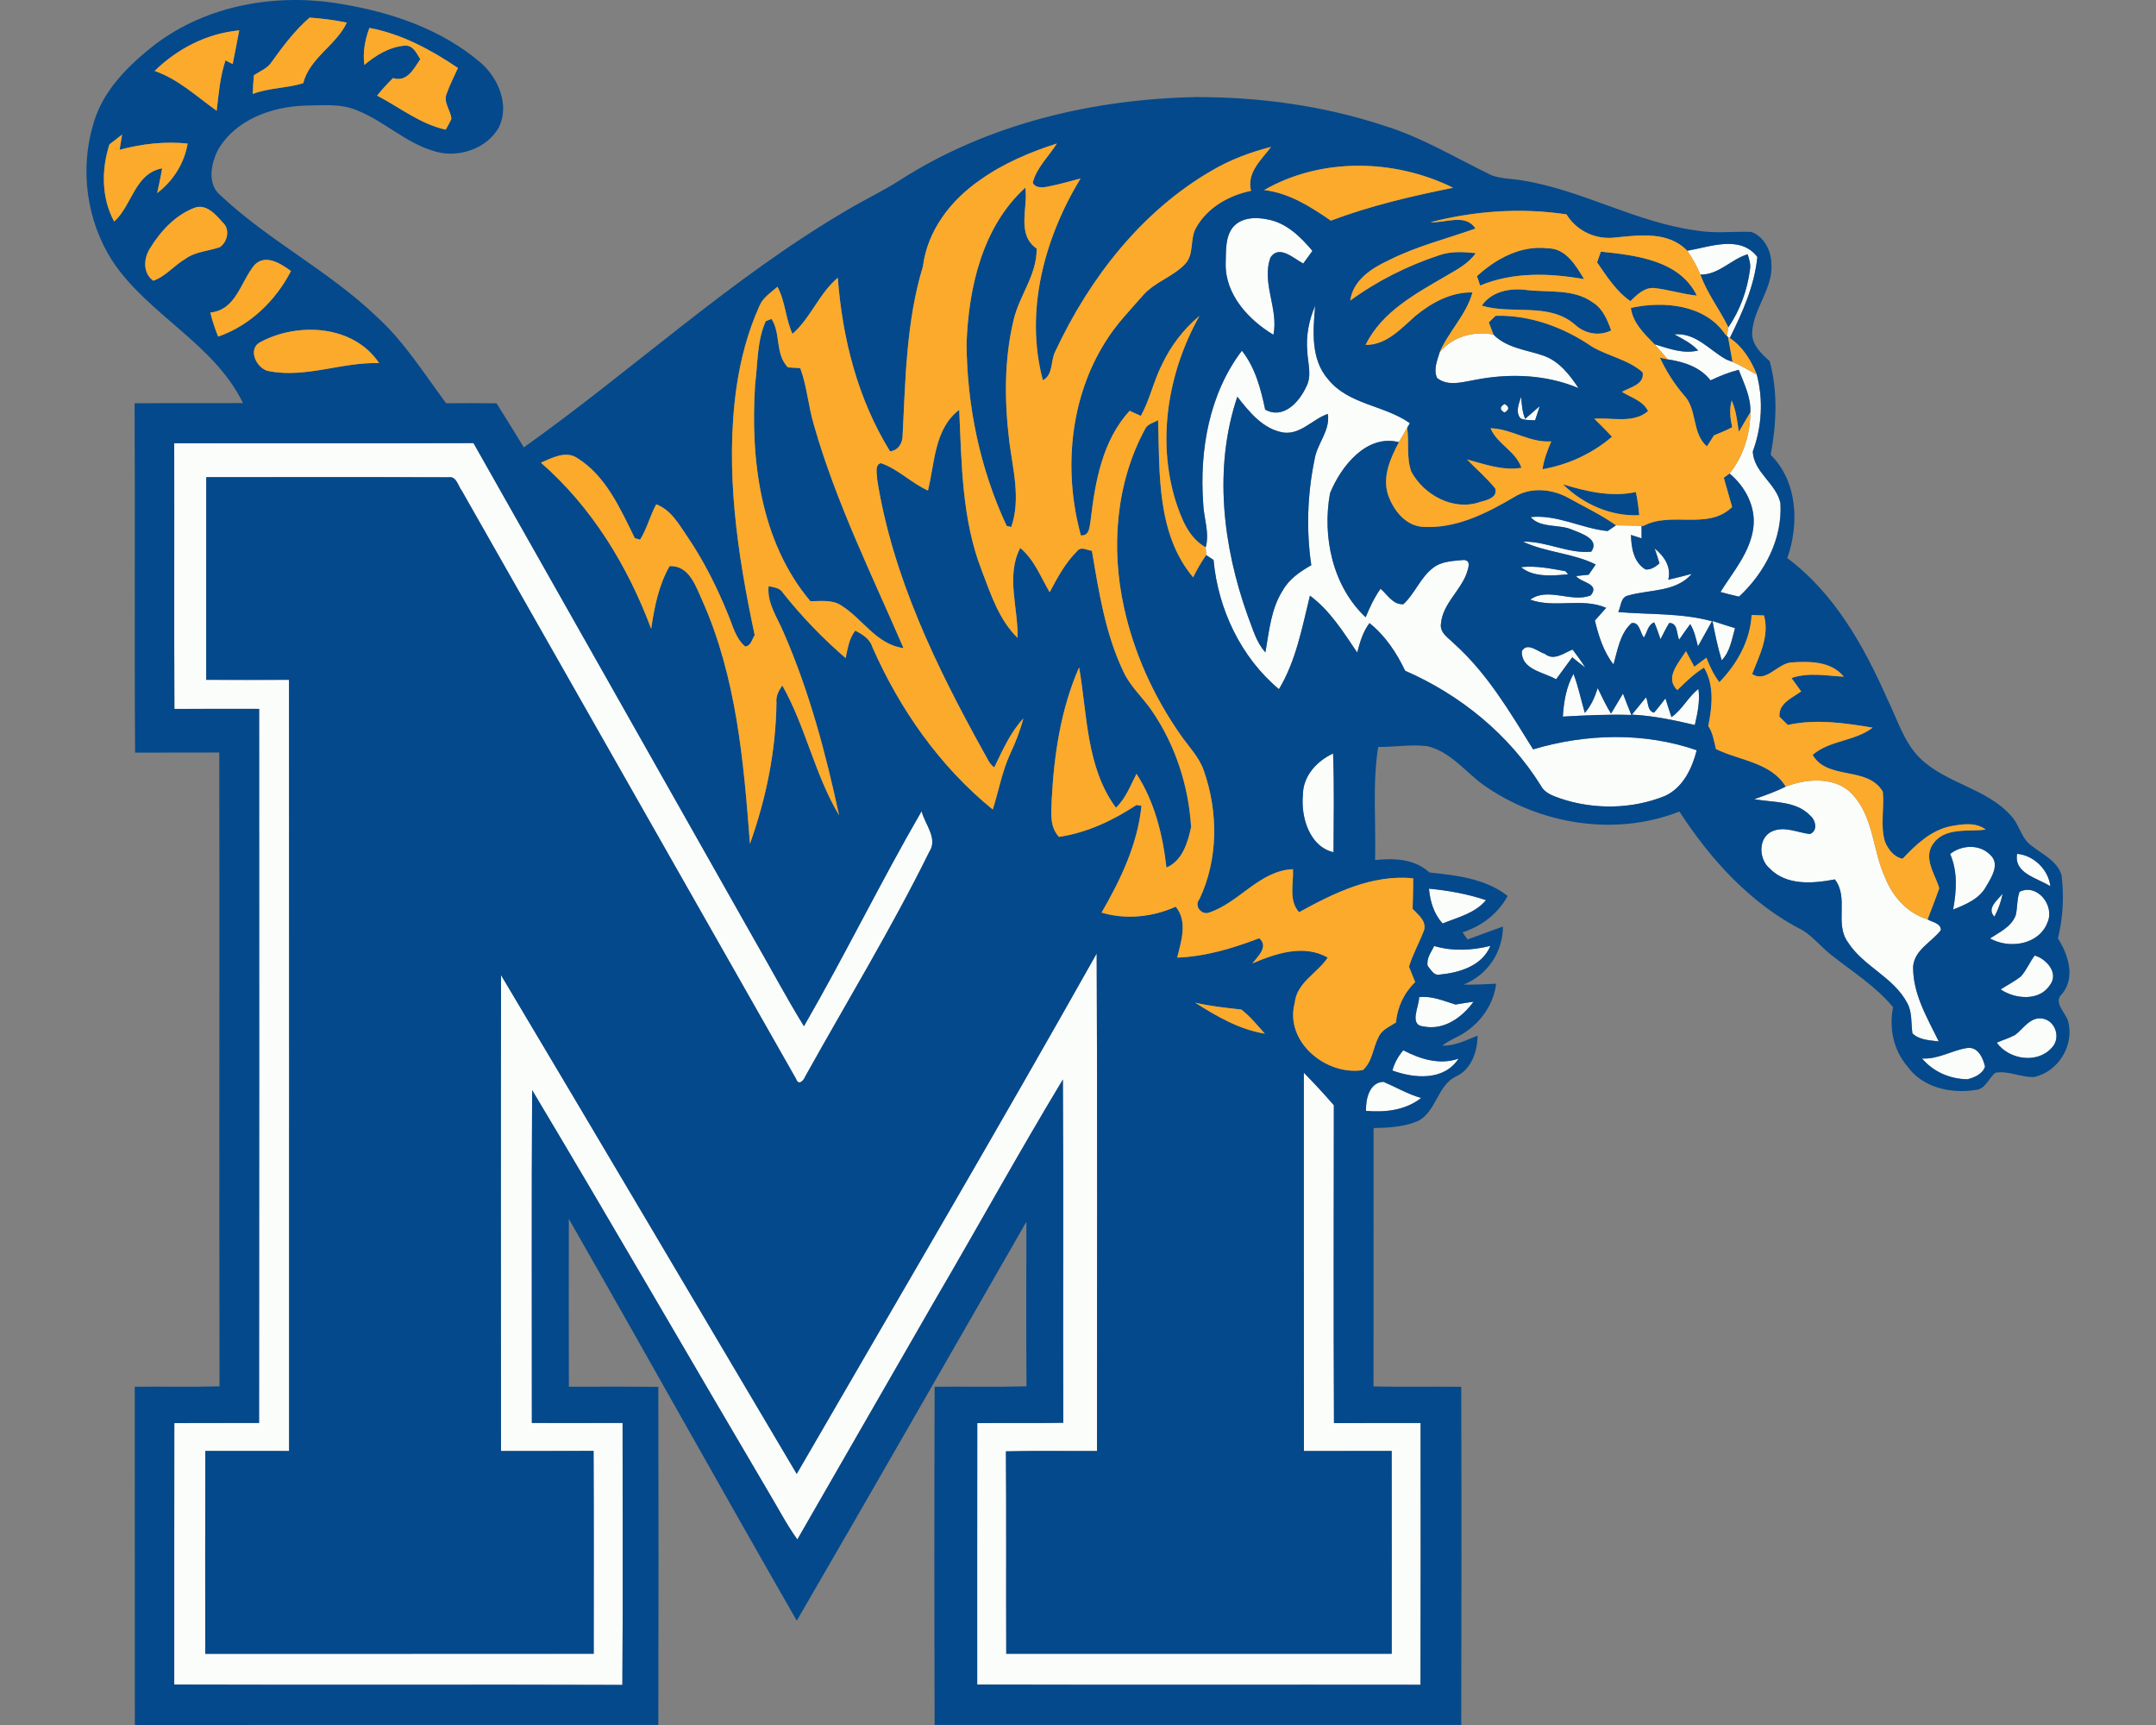 <?xml version="1.0" encoding="UTF-8"?>
<!DOCTYPE svg PUBLIC "-//W3C//DTD SVG 1.1//EN" "http://www.w3.org/Graphics/SVG/1.1/DTD/svg11.dtd">
<!-- Creator: CorelDRAW -->
<svg xmlns="http://www.w3.org/2000/svg" xml:space="preserve" width="2000px" height="1600px" version="1.1" style="shape-rendering:geometricPrecision; text-rendering:geometricPrecision; image-rendering:optimizeQuality; fill-rule:evenodd; clip-rule:evenodd"
viewBox="0 0 2000 1600"
 xmlns:xlink="http://www.w3.org/1999/xlink">
 <rect x="0" y="0" width="2000" height="1600" fill="#808080" stroke="none"/>
 <defs>
  <style type="text/css">
   <![CDATA[
    .fil1 {fill:#04498B;fill-rule:nonzero}
    .fil2 {fill:#FBAA2C;fill-rule:nonzero}
    .fil0 {fill:#FBFDFB;fill-rule:nonzero}
   ]]>
  </style>
 </defs>
 <g id="Capa_x0020_1">
  <g id="Mercer_x0020_Bears.cdr">
   <path class="fil0" d="M1142.99 211.69c7.63,-10.16 21.93,-10.64 33.31,-8.08 17.23,3.26 30.31,16.15 41.17,29.09 -2.85,3.89 -5.67,7.82 -8.52,11.71 -8.82,-4.56 -22.16,-17.68 -30.35,-5.71 -8.67,23.57 7.63,47.62 2.7,71.82 -23.19,-13.9 -44.84,-37.36 -44.32,-66 0.45,-11.01 -0.66,-23.35 6.01,-32.83zm124.18 818.7c-0.34,-10.7 2.96,-26.46 16.23,-26.97 11.63,5 22.64,11.48 34.94,15 -14.6,11.42 -33.31,13.53 -51.17,11.97zm34.57 -56.21c15.75,8.19 33.8,13.89 51.32,7.71 -13.48,20.79 -41.02,18.56 -61.44,11.04 1.93,-6.97 5.41,-13.27 10.12,-18.75zm481.23 7.56c14.78,1.07 27.49,-7.49 41.61,-9.64 10.19,-1.63 14.94,9.08 16.82,17.2 -2.14,6.85 -9.85,10.19 -16.26,11.75 -16.01,-0.12 -31.87,-6.9 -42.17,-19.31zm86.41 -21.83c7.79,-5.96 14.12,-17.12 25.5,-15.15 12.08,2.18 17.01,18.19 8.52,26.97 -13.41,15.31 -39.8,11.19 -51.14,-4.63 5.64,-2.45 11.64,-4.26 17.12,-7.19zm-552.93 -35.02c11.79,-1.41 22.75,3.52 33.76,6.86 5.56,-0.97 11.12,-1.86 16.71,-2.63 -10.52,14.56 -27.38,26.75 -46.28,22.97 -14.05,-1.18 -4.08,-18.6 -4.19,-27.2zm558.08 -19.08c5.3,-5.78 8.19,-13.27 12.94,-19.53 10.71,3 22.6,16.19 14.27,27.23 -9.71,15.35 -32.47,13.35 -45.85,4.19 6.19,-3.96 12.79,-7.37 18.64,-11.89zm-550.15 -9.9c-1.41,-6.89 3.19,-12.63 6.04,-18.45 17.05,5.04 35.02,4.11 52.14,-0.11 -7.85,18.78 -28.83,24.86 -47.36,26.68 -5.26,1 -7.96,-4.89 -10.82,-8.12zm525.7 -45.61c-7.56,-8.05 3.04,-15.31 7.67,-21.5 -1.45,7.53 -4.08,14.75 -7.67,21.5zm23.31 -23.13c16.49,-8.11 32.83,12.82 26.01,28.28 -7.82,20.93 -35.43,25.08 -53.4,14.97 8.9,-5.82 19.79,-10.75 23.83,-21.39 1.78,-7.18 1.04,-14.85 3.56,-21.86zm-547.82 -2.89c17.93,1.67 35.79,4.89 52.91,10.64 -10.18,12.23 -26.16,15.93 -40.28,21.64 -8.07,-8.9 -11.59,-20.53 -12.63,-32.28zm545.59 -32.31c15.49,1.33 29.06,14.67 30.87,30.12 -11.56,-7.63 -34.2,-11.82 -30.87,-30.12zm-62.14 0.11c10.89,-8.6 27.75,-9.3 37.61,1.22 8.6,8.34 0.82,20.38 -4,28.57 -6.26,11.82 -19.05,17.12 -30.83,21.76 3.15,-17.24 4.41,-35.06 -2.78,-51.55zm-152.53 -62.48c20.34,-7.82 47.99,-9.63 63.29,8.75 18.31,21.08 17.57,50.84 28.8,75.33 7.04,17.9 20.75,33.32 39.54,39.1 4.26,2.59 12.26,3.41 12.34,9.89 -8.53,11.23 -24.35,18.12 -25.76,33.72 -0.37,25.43 13.01,47.55 23.79,69.56 -8.48,-1.04 -17.9,-1.22 -24.46,-7.45 -1.37,-9.48 0,-19.75 -4.92,-28.35 -12.64,-23.94 -40.66,-33.79 -55,-56.32 -12.45,-17.35 1.23,-41.06 -12.04,-58.15 -20.27,3.86 -44.69,6.01 -60.44,-10.15 -10.23,-8.56 -11.01,-28.39 2.22,-34.43 11.64,-5.15 23.46,1.23 35.17,2.49 7.49,-3.08 5.34,-12.71 0.26,-17.05 -13.3,-14.01 -34.5,-12.04 -52.03,-15.27 9.89,-3.48 19.86,-6.89 29.24,-11.67zm-447.88 7.86c0,-17.61 12.86,-31.5 28.02,-38.58 1.15,30.5 0.52,61.07 0.41,91.6 -22.39,-5.18 -30.39,-32.72 -28.43,-53.02zm341.93 -72.3c10.08,-7.01 15.34,-18.68 25.02,-26.13 1.52,11.3 -0.82,22.5 -3.38,33.43 -19.19,-4.49 -38.57,-8.64 -58.36,-9.6 4.41,-5.34 8.78,-10.67 13.08,-16.05 2.3,4.67 1.07,12.6 7.45,14.2 3.74,-4.23 7.11,-8.79 10.6,-13.23 1.78,5.81 3.59,11.63 5.59,17.38zm-90.9 -40.14c4.49,11.75 6.97,24.13 10.49,36.21 5.85,-6.56 9.3,-14.68 11.97,-22.98 3.93,7.97 7.59,16.09 12.37,23.65 3.75,-6.16 7.38,-12.38 11.08,-18.57 2.53,6.63 5.05,13.23 7.75,19.83 -21.23,-0.71 -42.39,0.33 -63.55,1.52 0.89,-13.72 3.11,-27.5 9.89,-39.66zm-47.91 -21.05c4.96,-8.85 14.89,0.56 21.38,2.56 8.52,6.78 17.53,-0.89 25.68,-4.04 4.15,5.41 8.15,10.86 11.71,16.68 -4.08,-3.11 -8.08,-6.26 -12.01,-9.52 -5.04,6.78 -10,13.6 -14.97,20.41 -11.6,-6.67 -32.5,-8.89 -31.79,-26.09zm176.83 -28.01c6.93,2.3 13.9,4.52 20.9,6.67 -2.92,10.38 -4.55,21.79 -12.34,29.87 -3.63,-12.01 -6.22,-24.24 -8.56,-36.54zm-177.61 -49.92c13.86,-1.55 27.64,1.37 41.21,3.75 0.63,0.74 1.85,2.18 2.48,2.89 -13.68,1.26 -32.17,3.18 -43.69,-6.64zm8.93 -46.43c24.79,-2.52 47.36,10.6 71.41,12.97 1.92,-1.33 5.82,-4 7.78,-5.34 7.89,0.08 15.79,0.26 23.68,0.52 0.04,2.89 0.04,8.71 0.04,11.6 -2.45,-0.78 -7.38,-2.37 -9.82,-3.18 0.26,11.82 2.37,25.23 13.37,31.98 4.86,0.7 9.49,-2.56 13.05,-5.56 -1.37,-4.71 -2.89,-9.38 -4.52,-13.97 8.82,7.22 15.64,16.97 12.71,29.09 7.3,-1.67 14.56,-3.52 21.83,-5.45 -15.05,17.27 -39.43,14.34 -59.45,20.2 -6.7,1.66 -6.26,10.22 -8.81,15.23 29.01,2.52 58.51,0.74 86.93,8.52 -4.33,7.82 -8.71,15.56 -13.01,23.34 -1.77,-7.07 -3.29,-14.37 -7.15,-20.67 -3.55,4.74 -6.93,9.63 -10.3,14.49 -2.52,-5.34 -1.04,-15.79 -9.23,-15.49 -2.96,4.85 -5.48,9.97 -8.04,15.04 -1.85,-5.26 -3.56,-10.6 -5.82,-15.67 -5.89,2.18 -6.56,9.41 -9.63,14.08 -3.45,-4.19 -4,-15.01 -11.49,-13.3 -10.75,9.7 -12.86,25.05 -16.67,38.28 -9.27,-11.9 -13.79,-26.35 -17.27,-40.77 3.52,-3.89 7,-7.82 10.48,-11.75 -22.27,-9.74 -47.65,0.64 -70.48,-7.59 16.53,-12.05 38.43,3.22 56.18,-4 8.97,-10.97 -9.45,-11.82 -13.6,-17.9 2.93,-0.34 8.74,-0.93 11.67,-1.26 1.63,-2.34 4.89,-7.08 6.52,-9.45 -21.3,-10.71 -46.02,-11.01 -67.44,-21.2 21.53,-0.56 42.21,11.45 63.29,9.3 8.16,-11.37 -9,-16.9 -17.26,-20.19 -12.34,-5.71 -29.54,-1.15 -38.95,-11.9zm-1258.28 -68.48c92.53,-0.15 185.06,0.15 277.63,-0.15 87.01,153.6 173.8,307.35 260.74,461.03 15.34,26.57 29.68,53.73 45.8,79.82 37.91,-65.63 71.18,-133.85 109.13,-199.44 3.08,12.27 15.46,25.35 7.08,37.84 -35.06,71.03 -76.34,138.74 -114.84,207.92 -1.48,3.89 -6.34,9.45 -8.71,2.49 -103.39,-181.77 -206.74,-363.57 -310.02,-545.41 -3.59,-4.52 -4.86,-13.71 -12.27,-12.53 -74.93,-0.26 -149.89,-0.07 -224.82,-0.11 -0.08,62.66 0.03,125.29 -0.04,187.96 25.61,0.11 51.21,0.11 76.82,0 0.22,238.42 0,476.85 0.07,715.28 -25.9,0 -51.8,0.03 -77.71,-0.04 -0.22,62.7 -0.07,125.44 -0.07,188.17 120.1,-0.07 240.21,0.04 360.35,-0.07 0,-62.7 0.18,-125.4 -0.12,-188.14 -28.64,0.15 -57.29,0.04 -85.89,0.11 -0.08,-147.15 -0.23,-294.27 0.03,-441.42 91.79,154.01 182.92,308.42 274.3,462.66 93.05,-160.72 187.22,-320.85 278.26,-482.71 0.75,153.79 0.23,307.61 0.3,461.44 -28.16,0.18 -56.33,-0.38 -84.49,0.33 0.48,62.59 0.04,125.18 0.3,187.77 119.21,0 238.39,0.03 357.56,0 0,-62.74 0.11,-125.44 -0.03,-188.14 -27.13,0.07 -54.26,0 -81.38,0.07 -0.19,-116.99 -0.04,-233.94 -0.11,-350.93 9.56,9.82 18.9,19.83 27.86,30.2 -0.11,98.28 -0.33,196.55 0.12,294.87 26.79,-0.23 53.54,-0.08 80.34,-0.11 0.07,80.93 0.18,161.86 -0.08,242.8 -137.07,-0.19 -274.15,0.18 -411.22,-0.19 0.07,-80.82 -0.11,-161.68 0.07,-242.5 26.57,-0.34 53.18,0.18 79.75,-0.34 -0.37,-106.13 0.29,-212.26 -0.34,-318.39 -40.8,67.59 -78.93,136.85 -118.84,205.03 -42.43,73.9 -85.08,147.68 -127.48,221.61 -9.82,-13.6 -17.52,-28.54 -26.12,-42.88 -73.45,-124.55 -145.71,-249.84 -219.9,-373.94 -0.63,102.91 -0.19,205.85 -0.26,308.76 28.05,0.04 56.11,0.07 84.16,-0.04 -0.04,81.01 0.37,162.02 -0.19,243.02 -138.59,-0.51 -277.15,0.15 -415.71,-0.33 0.08,-80.82 -0.11,-161.68 0.08,-242.5 26.2,-0.26 52.4,-0.04 78.6,-0.15 0.22,-220.75 0.11,-441.54 0.07,-662.33 -26.2,0 -52.4,-0.07 -78.6,0.04 -0.37,-82.12 0,-164.27 -0.18,-246.43zm1234.12 -36.43c4.59,2.6 4.56,5.26 -0.11,7.97 -4.6,-2.67 -4.56,-5.3 0.11,-7.97zm14.75 13.3c-4.89,-5.78 -1.52,-13.71 0.59,-19.93 0.59,6.93 1,13.93 3.74,20.42 4.49,-3.93 8.97,-7.9 13.53,-11.79 -1.41,4.41 -2.86,8.79 -4.3,13.16 -4.52,-0.34 -9.34,0.18 -13.56,-1.86zm142.74 -77.85c19.94,-1.85 32.5,14.71 48.25,23.34l5.71 2.15c7.78,3.34 15,7.82 22.49,11.79 6.26,23.53 4.67,48.54 -3.67,71.33 0.74,19.38 21.87,29.69 25.61,47.99 2,32.98 -14.57,64.63 -38.39,86.64 -5.82,-1.26 -11.57,-2.67 -17.23,-4.3 11.85,-18.97 27.68,-36.91 30.53,-59.95 2.33,-19.24 -7.56,-37.88 -22.12,-49.92 12.82,-15.9 19.19,-36.54 19.3,-56.85 0.67,-14.01 -5.93,-26.68 -10.78,-39.35 -9.04,2.3 -17.71,5.78 -26.12,9.78 -9.75,-12.45 -24.72,-17.19 -39.77,-19.49 -4,-4.71 -8.04,-9.41 -12.19,-13.97 13.12,3.85 26.57,9.23 40.47,5.74 -6.15,-6.63 -14.27,-10.67 -22.09,-14.93zm-217.67 16.49c12.19,-14.57 31.49,-19.83 49.84,-16.31 12.38,12.6 30.57,14.08 46.39,19.57 14.53,5.04 24.35,17.75 32.5,30.09 -30.2,-12.67 -63.88,-13.9 -95.75,-7.67 -11.6,1.93 -24.98,6.45 -35.36,-1.63 -3.7,-7.67 0.08,-16.49 2.38,-24.05zm-122.85 -0.85c-1.3,-14.42 1.56,-28.95 7.3,-42.18 -1.93,23.02 -4.41,49.48 12.04,68.23 18.98,23.6 52.18,23.9 75.82,40.69 -0.63,1.07 -1.85,3.22 -2.48,4.29 -2.44,4.12 -4.85,8.27 -7.19,12.46l-0.52 0.85c-30.09,-7.67 -53.77,22.53 -63.85,47.28 -7.41,40.17 2.34,86.46 33.02,115.14 3.78,-9.23 8.04,-18.27 13.82,-26.46 6.41,5.41 11.53,15.12 21.24,14.31 10.67,-9.94 15.71,-24.65 27.42,-33.61 8.08,-6.42 18.94,-6.45 28.72,-7.42 7.48,0.74 3.45,8.67 2.26,13.12 -6.19,15.97 -21.75,27.76 -23.53,45.47 -1.67,9.12 7.19,13.9 12.56,19.46 30.46,27.42 51.44,63.18 72.86,97.64 49.1,-14.64 103.05,-16.08 151.78,0.82 -4.37,16.97 -12.74,34.72 -29.53,42.43 -30.72,12.34 -65.82,12.86 -97.13,2.26 -6.85,-2.48 -14.53,-4.97 -18.01,-11.97 -29.57,-47.43 -74.74,-84.2 -125.81,-106.43 -8,-16.75 -18.45,-32.54 -33.09,-44.21 -6.08,8.01 -8.86,17.71 -11.38,27.31 -12.82,-18.97 -25.16,-38.91 -43.84,-52.77 -7.3,29.57 -12.86,60.3 -28.75,86.75 -35.39,-29.6 -56.48,-74.3 -60.7,-119.91 -1.71,-1.12 -5.15,-3.38 -6.86,-4.52 -0.15,-2.38 -0.29,-4.75 -0.41,-7.12 3.78,-13.64 -1.92,-27.35 -2.33,-41.1 -3.52,-49.02 5.6,-101.42 35.91,-141.3 12.45,15.79 17.53,35.32 21.6,54.63 16.75,9.3 31.54,-6.93 38.02,-21.05 5.64,-10.42 1.45,-22.09 1.04,-33.09zm-64.89 42.17l0 0c-22.23,65.96 -13.45,138.7 9.64,203.22 4.63,11.64 7.71,24.42 16.41,33.87 3.49,-19.6 5.12,-40.39 16.2,-57.59 5.93,-10.52 16.12,-17.34 26.35,-23.2 -4.75,-32.57 -3.63,-65.66 3,-97.9 2.22,-14.86 14.71,-26.65 12.38,-42.43 -14.09,4.74 -24.98,19.12 -40.84,17.34 -19.12,-3 -31.94,-18.97 -43.14,-33.31zm417.34 -135.37c21.16,-3.52 48.92,-14.98 65.04,5.7 -2.63,26.72 -13.75,51.48 -25.53,75.23l-1.6 -0.74 -1.22 -1.3c0.37,-1.93 1.07,-5.85 1.44,-7.82 10.97,-16.08 17.68,-34.72 20.13,-54.03 0.78,-4.7 -0.85,-9.34 -2.19,-13.78 -15.49,4.63 -26.68,19.08 -43.84,18.86 -3.26,-7.78 -7.37,-15.23 -12.23,-22.12z"/>
   <path class="fil1" d="M143.36 41.63c48.77,-37.24 113.66,-48.32 173.28,-37.91 46.62,7.67 93.39,23.57 129.63,54.77 16.01,14.19 26.42,38.65 16.75,59.18 -11.45,21.09 -39.8,29.87 -61.89,22.01 -25.42,-7.81 -44.95,-27.31 -69.48,-37.13 -15.41,-6.82 -32.72,-4.74 -49.06,-4.59 -30.54,1.04 -63.7,12.93 -79.97,40.39 -6.97,13.04 -10.93,32.76 2.37,43.25 44.4,41.69 99.76,69.44 143.82,111.54 25.94,23.34 44.4,53.18 65.04,80.89 15.56,-0.14 31.16,-0.14 46.76,0.04 8.41,13.64 17.12,27.13 25.28,40.91 100.98,-71.7 192.29,-157.08 299.57,-219.9 16.38,-9.85 33.76,-17.89 49.8,-28.27 81.31,-51.99 178.47,-74.86 274.23,-76.78 58.7,-0.04 117.65,7.89 173.54,26.23 35.57,10.82 67.51,30.32 100.79,46.4 9.3,3.3 19.38,3.07 29.05,4.82 55.44,9.08 105.21,38.98 161.09,46.36 16.72,2.92 33.69,0.66 50.55,1.26 11.52,3.92 18.57,17.26 18.64,29.08 2.11,23.72 -17.42,42.36 -17.83,65.63 0.52,10.79 8.75,18.53 16.31,25.17 7.71,28.27 6.3,58.36 0.93,86.89 25.05,24.94 26.57,64.04 15.41,95.8 43.77,32.68 71.08,81.49 92.72,130.55 9.3,18.6 15.08,39.76 30.2,54.81 24.13,23.72 61.22,27.79 84.16,53.1 8.37,8.3 9.71,21.79 19.86,28.57 9.93,7.86 23.46,13.86 27.42,26.91 2.56,19.53 1.37,39.61 -3.3,58.77 9.45,14.75 16.42,36.21 4.01,51.29 -8.78,8 2.63,16.97 5.3,25.12 6.33,22.27 -8.71,47.25 -31.39,52.18 -12.23,0.56 -23.83,-6.19 -36.06,-3.93 -6.26,5.19 -9.15,15.53 -18.53,15.94 -22.53,3.7 -49.06,-2.23 -62.88,-21.79 -13.05,-15.09 -17.27,-35.62 -13.38,-54.96 -16.16,-19.64 -37.95,-33.02 -57.59,-48.69 -9.04,-7.01 -16.15,-16.23 -25.79,-22.39 -48.21,-24.34 -85.75,-65.62 -114.8,-110.43 -60.15,23.76 -131.11,11.79 -183.07,-25.57 -16.38,-12.34 -29.98,-30.16 -50.8,-35.05 -15.16,-1.82 -30.39,0.85 -45.58,0.74 -5.49,34.68 -1.93,69.96 -2.89,104.91 17.56,-1.93 36.72,-1.15 50.47,11.49 25.2,2.7 51.84,5.59 72.52,21.79 -8.82,16.37 -24.2,28.16 -41.84,33.72 1.15,1.63 3.45,4.93 4.6,6.59 11.04,-3.78 21.86,-8.11 32.87,-11.89 -0.15,23.97 -14.45,44.99 -36.62,53.84 10.12,0.11 20.2,-0.29 30.32,-0.85 -2.63,22.12 -18.27,41.25 -38.25,50.32 -4.15,2.08 -8.11,4.41 -11.82,7.12 11.75,0.44 22.24,-5.11 32.84,-9.3 0,14.19 -5.6,30.98 -19.27,37.5 -17.98,8.04 -18.64,32.5 -35.76,41.58 -12.97,5.63 -27.46,6.41 -41.43,6.67 -0.15,79.86 0.11,159.75 -0.11,239.65 27.12,0.59 54.25,0.04 81.41,0.33 0.33,104.54 0.3,209.12 0,313.66 -162.83,0 -325.66,0 -488.49,0 -0.33,-104.58 -0.33,-209.16 0,-313.73 28.39,-0.22 56.81,0.41 85.23,-0.37 -0.41,-50.88 -0.18,-101.76 -0.11,-152.64 -70.93,123.4 -141.52,246.95 -213,370.02 -71.12,-123.85 -140.53,-248.66 -211.45,-372.65 -0.11,51.88 -0.08,103.76 0.03,155.64 27.65,0.03 55.33,-0.15 82.97,0.11 0.26,104.54 0.26,209.08 0,313.62 -161.86,0.03 -323.73,-0.08 -485.59,0.03 -0.12,-104.57 0,-209.19 -0.08,-313.76 26.24,-0.19 52.44,0.37 78.64,-0.34 -0.45,-195.99 0.07,-391.95 -0.23,-587.91 -26.05,0.15 -52.1,-0.04 -78.11,0.11 -0.71,-108.02 0.11,-216.04 -0.45,-324.03 33.54,-0.26 67.04,0 100.58,-0.18 -27.09,-55.48 -87.9,-81.6 -121.29,-132 -23.87,-37.24 -30.32,-85.01 -17.46,-127.29 8.64,-30.61 32.36,-53.89 56.66,-72.97zm1306.46 407.56c21.79,6.63 44.91,12.15 67.67,7.19 1.59,7.07 2.48,14.26 3.15,21.49 -26.42,1.3 -52.22,-10.34 -70.82,-28.68zm-302.02 -81.23c11.2,14.34 24.02,30.31 43.14,33.31 15.86,1.78 26.75,-12.6 40.84,-17.34 2.33,15.78 -10.16,27.57 -12.38,42.43 -6.63,32.24 -7.75,65.33 -3,97.9 -10.23,5.86 -20.42,12.68 -26.35,23.2 -11.08,17.2 -12.71,37.99 -16.2,57.59 -8.7,-9.45 -11.78,-22.23 -16.41,-33.87 -23.09,-64.52 -31.87,-137.26 -9.64,-203.22zm392 -36.21l7.22 1.56c15.05,2.3 30.02,7.04 39.77,19.49 8.41,-4 17.08,-7.48 26.12,-9.78 4.85,12.67 11.45,25.34 10.78,39.35 -3.63,6.01 -7.04,12.16 -10.67,18.16 -1.48,-9.82 -2.56,-19.86 -6.63,-29.05 -2.34,8.22 -1.3,16.6 0.44,24.79 -5.41,2.96 -11.19,5.19 -16.86,7.56 -2.18,3.41 -4.37,6.85 -6.56,10.26 -14.3,-12.49 -8.63,-34.31 -21.38,-47.61 -8.97,-10.53 -16.42,-22.2 -22.23,-34.73zm-829.46 -33.87c1.37,-0.52 4.04,-1.56 5.37,-2.07 8.82,13.63 3.12,32.64 15.24,44.95 2.85,0.14 8.56,0.52 11.41,0.7 6.37,17.2 7.45,35.69 12.78,53.14 20.46,71.56 53.59,138.41 82.98,206.52 -24.83,-3.15 -37.65,-26.83 -57.26,-39.21 -8.52,-5.96 -19.34,-4.29 -29.09,-4.22 -46.62,-55.4 -55.84,-131.74 -51.25,-201.55 2.48,-19.42 1.67,-40.14 9.82,-58.26zm802.52 -12.26c29.86,-6.64 68.4,-3.34 87.15,23.97 0.49,0.48 1.37,1.45 1.82,1.89l1.22 1.3c1.45,7.6 2.82,15.23 4.12,22.86l-5.71 -2.15c-15.75,-8.63 -28.31,-25.19 -48.25,-23.34 7.82,4.26 15.94,8.3 22.09,14.93 -13.9,3.49 -27.35,-1.89 -40.47,-5.74 -9.49,-9.71 -20.01,-19.53 -21.97,-33.72zm-138.27 -2.12c9.05,-13.37 26.69,-16.64 41.73,-14.49 20.53,2.41 43.47,-1.37 61.26,11.53 9.26,5.71 13.48,16.16 17.01,25.94 -11.45,5.74 -24.72,2.96 -33.84,-5.6 -24.2,-20.71 -57.95,-8.82 -86.16,-17.38zm202.78 -28.79c17.16,0.22 28.35,-14.23 43.84,-18.86 1.34,4.44 2.97,9.08 2.19,13.78 -2.45,19.31 -9.16,37.95 -20.13,54.03 -7.93,-16.71 -19.71,-31.38 -25.9,-48.95zm-92.35 -21.31c32.28,3.37 73.01,7.86 89.05,40.76 -13.3,-1.33 -26.16,-5.48 -39.42,-7 -9.34,-0.74 -16.09,6.26 -22.24,12.16 -13.27,-9.23 -21.86,-22.98 -30.9,-35.99 1.14,-3.3 2.29,-6.59 3.51,-9.93zm-114.91 22.72c17.68,-16.2 40.91,-28.87 65.67,-25.79 16.71,-0.15 26.12,15.97 33.68,28.57 -32.09,-5.63 -65.78,-6.82 -96.42,5.96 -0.74,-2.18 -2.19,-6.56 -2.93,-8.74zm-473.48 62.25c1.93,-51.8 14.71,-108.13 54.51,-144.33 2.74,18.97 -8.56,43.13 10.49,56.55 0.41,24.27 -16.2,43.61 -21.42,66.44 -8.82,36.76 -8.45,75.19 -3.93,112.54 3.37,26.05 10.78,53.59 1.78,79.27 -1.08,-0.26 -3.19,-0.82 -4.26,-1.08 -24.65,-52.8 -36.84,-111.21 -37.17,-169.39zm-644.58 -260.99l0 0c-3.85,6.08 -10.78,8.56 -16.52,12.41 -0.56,5.79 -0.89,11.6 -1.04,17.38 15.04,-5.81 31.46,-5.29 46.76,-9.96 6.12,-23.68 30.32,-34.88 40.47,-56.22 -11.37,-2.41 -22.94,-3.85 -34.5,-4.67 -13.75,11.86 -24.61,26.42 -35.17,41.06zm90.65 -31.5l0 0c-4.12,10.97 -6.27,22.64 -4.71,34.35 10.89,-9.15 23.49,-16.93 38.06,-17.93 7.48,-0.11 10.48,7.33 13.82,12.6 -6.08,8.93 -12.15,21.6 -25.31,17.53 -5.22,5.15 -10.15,10.56 -14.75,16.26 21.01,10.9 40.02,26.39 63.63,31.58 1.93,-3.23 3.67,-6.56 5.3,-9.97 -0.56,-8.08 -8.01,-15.49 -4.26,-23.76 2.81,-8.07 6.85,-15.67 10.34,-23.49 -24.94,-16.86 -52.26,-31.57 -82.12,-37.17zm-199.26 39.91l0 0c22.01,7.63 38.95,23.72 57.55,36.95 1.85,-15.72 3.11,-31.65 8.19,-46.73 1.67,0.85 5,2.56 6.67,3.41 2,-10.42 4.15,-20.83 6.08,-31.24 -29.69,2.7 -57.33,16.93 -78.49,37.61zm-41.91 68.15l0 0c-7.53,23.35 -7.53,49.62 4.41,71.56 16.75,-15.12 18.97,-44.62 44.47,-49.36 -1.27,7.71 -2.93,15.3 -4.6,22.94 14.86,-11.27 25.09,-27.5 28.28,-45.92 -21.24,-2.22 -42.58,0.26 -63.15,5.78 0.74,-4.7 1.52,-9.41 2.33,-14.12 -3.92,3.04 -7.85,6.08 -11.74,9.12zm807.74 32.94l0 0c-27.13,18.64 -48.99,46.84 -53.14,80.27 -15.46,50.81 -16.16,104.32 -18.83,156.9 0,7.12 -4.19,13.86 -11.67,14.56 -29.94,-48.43 -44.25,-104.61 -48.44,-160.97 -17.38,14.56 -25.01,37.13 -42.06,52.06 -6.44,-14.04 -6.56,-30.05 -13.93,-43.69 -6.08,5.38 -13.53,9.97 -16.71,17.79 -10.82,23.94 -17.57,49.62 -21.31,75.6 -10.82,76.74 0.89,154.56 16.9,229.72 -2.52,3.81 -3.3,9.85 -8.75,10.56 -8.86,-7.41 -11.49,-19.13 -15.78,-29.32 -10.27,-25.34 -22.57,-49.99 -37.95,-72.66 -7.89,-11.46 -15.05,-24.8 -28.87,-29.91 -5.78,10.6 -8.52,22.57 -14.97,32.79 -1.22,-0.33 -3.63,-1.03 -4.85,-1.4 -13.61,-27.28 -26.54,-57.63 -53.55,-74.41 -10.71,-7.05 -23.31,0.03 -33.58,4.37 47.18,41.17 80.53,95.83 102.28,154.12 2.93,-20.08 6.93,-40.36 17.08,-58.18 18.35,-0.74 24.32,18.83 30.5,32.31 31.47,70.82 38.28,148.94 44.03,225.28 15.01,-41.99 24.05,-86.13 24.6,-130.78 -0.7,-6.08 2.12,-11.3 5.41,-16.12 21.68,38.28 30.06,82.64 52.7,120.47 -12.49,-57.92 -27.79,-115.54 -51.62,-169.94 -5.82,-13.79 -15.34,-26.83 -13.79,-42.58 4.97,1.07 10.64,1.45 13.45,6.37 17.38,21.91 36.84,42.1 58.04,60.33 1.89,-8.85 3.15,-18.19 8.93,-25.53 6.63,3.52 13.56,7.6 15.86,15.31 25.38,57.69 62.55,110.76 111.69,150.67 5.52,-17.42 8.67,-35.65 16.42,-52.29 4.89,-10.37 9.07,-21.08 11.93,-32.2 -12.12,13.12 -19.27,29.54 -26.94,45.39 -5.01,-3.37 -6.9,-9.56 -10.01,-14.45 -43.87,-79.12 -84.3,-162.35 -98.64,-252.54 0.11,-4.67 -2.71,-13.49 3.4,-15.2 16.09,5.49 28.24,18.46 43.7,25.39 6.44,-25.76 5.81,-57.14 29.01,-74.82 2.26,50.03 2.41,101.65 20.9,149.01 8.38,22.01 15.94,45.69 33.24,62.51 0.7,-27.57 -11.04,-57.51 2.45,-83.41 12.97,10.74 18.97,26.94 27.31,41.06 7.15,-13.46 14.49,-27.2 25.42,-38.03 3.48,-4.81 9.23,-0.92 13.75,-0.4 6.48,37.91 12.38,76.67 29.09,111.73 6.26,14 18.16,24.23 26.64,36.79 21.72,31.65 33.98,69.49 36.32,107.73 -3.08,14.41 -8.08,31.24 -22.9,37.58 -3.41,-30.43 -10.97,-61 -27.76,-86.98 -5.71,10.9 -9.93,22.87 -19.12,31.46 -27.68,-37.76 -26.42,-86.16 -34.13,-130.18 -16.9,38.43 -23.2,80.56 -25.38,122.18 -0.34,12.04 -2.34,25.53 6.78,35.06 26.09,-3.93 49.99,-15.23 71.81,-29.61l4.64 0.81c-3.56,35.54 -19.35,68.48 -36.99,99.02 22.72,6.78 47.29,4.11 68.78,-5.49 11.3,13.68 5.11,31.95 1.33,47.25 26.43,-1.04 51.66,-8.63 76.12,-18.01 9.08,7.71 -1.37,17.01 -6.37,23.38 21.64,-9.22 47.69,-18.08 69.92,-5.44 -9.56,14.63 -28.6,22.83 -30.64,42.1 -9.53,36.09 29.2,67.7 63.18,62.29 8.93,-7.78 9.34,-20.64 14.6,-30.65 2.93,-6.85 10.34,-9.67 16.16,-13.52 1.26,-14.31 7.48,-27.46 17.82,-37.43 -1.92,-4.78 -3.85,-9.56 -5.74,-14.27 3.45,-11.71 9.63,-22.27 13.86,-33.65 2.78,-8.71 -5.45,-14.49 -10.49,-20.05 0.19,-9.45 0.63,-18.86 0.48,-28.31 -38.09,-3.81 -73.48,13.6 -105.83,31.46 -9.86,-11.08 -4.97,-26.6 -5.64,-39.94 -31.64,1.37 -50.36,32.01 -79.3,40.72 -6.71,0.78 -12.34,-7.19 -7.45,-12.97 17.46,-36.83 17.46,-80.45 4.23,-118.62 -4.3,-12.97 -14.27,-22.79 -21.87,-33.83 -24.79,-35.5 -43.09,-75.71 -52.36,-118.07 -12.26,-55.32 -7.59,-115.73 19.86,-166.01 2.34,-4.34 7.79,-5.3 11.75,-7.78 1.52,49.47 -1.33,105.54 32.54,145.89 3.48,-7.19 7.48,-14.16 12.04,-20.71 1.71,1.14 5.15,3.4 6.86,4.52 4.22,45.61 25.31,90.31 60.7,119.91 15.89,-26.45 21.45,-57.18 28.75,-86.75 18.68,13.86 31.02,33.8 43.84,52.77 2.52,-9.6 5.3,-19.3 11.38,-27.31 14.64,11.67 25.09,27.46 33.09,44.21 51.07,22.23 96.24,59 125.81,106.43 3.48,7 11.16,9.49 18.01,11.97 31.31,10.6 66.41,10.08 97.13,-2.26 16.79,-7.71 25.16,-25.46 29.53,-42.43 -48.73,-16.9 -102.68,-15.46 -151.78,-0.82 -21.42,-34.46 -42.4,-70.22 -72.86,-97.64 -5.37,-5.56 -14.23,-10.34 -12.56,-19.46 1.78,-17.71 17.34,-29.5 23.53,-45.47 1.19,-4.45 5.22,-12.38 -2.26,-13.12 -9.78,0.97 -20.64,1 -28.72,7.42 -11.71,8.96 -16.75,23.67 -27.42,33.61 -9.71,0.81 -14.83,-8.9 -21.24,-14.31 -5.78,8.19 -10.04,17.23 -13.82,26.46 -30.68,-28.68 -40.43,-74.97 -33.02,-115.14 10.08,-24.75 33.76,-54.95 63.85,-47.28l0.52 -0.85c-8.04,15.04 -16.15,32.42 -10.56,49.69 4.93,14.3 16.46,29.13 32.8,29.72 30.42,1.74 58.55,-12.56 84.04,-27.57 15.34,-9.67 35.47,-7.75 50.84,0.93 14.68,8.22 30.02,15.37 43.77,25.19 -1.96,1.34 -5.86,4.01 -7.78,5.34 -24.05,-2.37 -46.62,-15.49 -71.41,-12.97 9.41,10.75 26.61,6.19 38.95,11.9 8.26,3.29 25.42,8.82 17.26,20.19 -21.08,2.15 -41.76,-9.86 -63.29,-9.3 21.42,10.19 46.14,10.49 67.44,21.2 -1.63,2.37 -4.89,7.11 -6.52,9.45 -2.93,0.33 -8.74,0.92 -11.67,1.26 4.15,6.08 22.57,6.93 13.6,17.9 -17.75,7.22 -39.65,-8.05 -56.18,4 22.83,8.23 48.21,-2.15 70.48,7.59 -3.48,3.93 -6.96,7.86 -10.48,11.75 3.48,14.42 8,28.87 17.27,40.77 3.81,-13.23 5.92,-28.58 16.67,-38.28 7.49,-1.71 8.04,9.11 11.49,13.3 3.07,-4.67 3.74,-11.9 9.63,-14.08 2.26,5.07 3.97,10.41 5.82,15.67 2.56,-5.07 5.08,-10.19 8.04,-15.04 8.19,-0.3 6.71,10.15 9.23,15.49 3.37,-4.86 6.75,-9.75 10.3,-14.49 3.86,6.3 5.38,13.6 7.15,20.67 4.3,-7.78 8.68,-15.52 13.01,-23.34 -28.42,-7.78 -57.92,-6 -86.93,-8.52 2.55,-5.01 2.11,-13.57 8.81,-15.23 20.02,-5.86 44.4,-2.93 59.45,-20.2 -7.27,1.93 -14.53,3.78 -21.83,5.45 2.93,-12.12 -3.89,-21.87 -12.71,-29.09 1.63,4.59 3.15,9.26 4.52,13.97 -3.56,3 -8.19,6.26 -13.05,5.56 -11,-6.75 -13.11,-20.16 -13.37,-31.98 2.44,0.81 7.37,2.4 9.82,3.18 0,-2.89 0,-8.71 -0.04,-11.6l1.74 0.08c25.76,-13.97 59.74,4.41 82.31,-17.57 -2.56,-9.04 -5.12,-18.08 -7.75,-27.12 1.34,-0.97 4,-2.93 5.34,-3.93 14.56,12.04 24.45,30.68 22.12,49.92 -2.85,23.04 -18.68,40.98 -30.53,59.95 5.66,1.63 11.41,3.04 17.23,4.3 23.82,-22.01 40.39,-53.66 38.39,-86.64 -3.74,-18.3 -24.87,-28.61 -25.61,-47.99 8.34,-22.79 9.93,-47.8 3.67,-71.33 -5.22,-13.2 -13.08,-25.91 -25.01,-33.91 11.78,-23.75 22.9,-48.51 25.53,-75.23 -16.12,-20.68 -43.88,-9.22 -65.04,-5.7 -17.53,-18.31 -44.21,-14.49 -66.85,-12.27 -17.93,2.22 -35.72,-6 -45.13,-21.46 -42.1,-6.41 -85.12,-3.26 -126.29,7.27 13.85,1 32.57,-8.6 41.8,5.89 -26.91,9.52 -54.85,16.42 -80.38,29.39 -15.94,7.37 -33.17,18.45 -35.76,37.42 25.16,-18.38 53.32,-32.46 82.9,-42.2 10.78,-3.71 22.34,-3.01 33.53,-1.82 -6.52,9.41 -16.79,14.86 -26.42,20.49 -28.57,16.75 -60.55,33.5 -75.75,64.63 19.5,0.19 32.95,-15.3 46.44,-27.09 14.78,-12.12 33.05,-22.08 52.69,-21.6 -5.67,20.75 -21.93,35.98 -30.38,55.4 -2.3,7.56 -6.08,16.38 -2.38,24.05 10.38,8.08 23.76,3.56 35.36,1.63 31.87,-6.23 65.55,-5 95.75,7.67 -8.15,-12.34 -17.97,-25.05 -32.5,-30.09 -15.82,-5.49 -34.01,-6.97 -46.39,-19.57 -1.41,-3.81 -2.85,-7.59 -4.3,-11.34 1.59,-1.52 4.74,-4.56 6.3,-6.07 31.79,-0.93 63.44,10.71 89.42,28.64 15.08,8.89 33.65,11.93 46.95,23.76 2.08,11.26 -11.75,13.97 -19.2,18.15 8.38,5.27 19.83,8.27 24.24,17.9 -13.93,11.79 -33.35,5.67 -49.84,7.04 5.52,5.49 11.12,10.93 16.38,16.72 -18.31,15.67 -40.77,25.97 -64.45,30.12 1.34,-9 4.56,-17.53 8.16,-25.83 -19.98,1.52 -36.73,-11.71 -56.37,-12.19 6.3,14.83 23.39,21.16 28.69,36.69 -17.27,2.93 -34.06,-3.34 -50.51,-7.74 8.67,9 18.34,17.15 26.2,26.93 2.48,8.6 -8.16,10.97 -14.2,12.53 -24.38,8.56 -51.88,-6.34 -63.63,-28.05 -4.74,-12.97 -2.03,-27.28 -3.85,-40.77 0.63,-1.07 1.85,-3.22 2.48,-4.29 -23.64,-16.79 -56.84,-17.09 -75.82,-40.69 -16.45,-18.75 -13.97,-45.21 -12.04,-68.23 -5.74,13.23 -8.6,27.76 -7.3,42.18 0.41,11 4.6,22.67 -1.04,33.09 -6.48,14.12 -21.27,30.35 -38.02,21.05 -4.07,-19.31 -9.15,-38.84 -21.6,-54.63 -30.31,39.88 -39.43,92.28 -35.91,141.3 0.41,13.75 6.11,27.46 2.33,41.1 -16.12,-9.08 -22.71,-27.09 -28.12,-43.69 -17.35,-56.92 -6.45,-119.73 22.34,-171.02 -14.89,12.38 -26.79,28.09 -34.98,45.58 -7.67,15.27 -11.12,32.24 -19.42,47.21 -3.48,-1.59 -6.93,-3.19 -10.41,-4.74 -25.09,27.46 -31.87,65.18 -36.06,100.83 -1.15,5.82 -0.7,15.45 -9.15,14.71 -16.34,-59.66 -10.52,-127.33 23.16,-180.13 9.71,-15.79 22.79,-29.02 34.87,-42.92 10.86,-12.11 27.39,-16.78 38.54,-28.53 8.9,-9.12 4.23,-23.38 10.34,-33.8 10.45,-18.71 30.39,-29.97 50.92,-34.2 -4.15,-16.86 9.56,-28.76 18.67,-40.76 -19.15,4.89 -37.91,11.86 -54.99,21.94 -65.18,37.72 -113.36,99.79 -145,167.27 -4.93,8.82 -1.64,21.83 -11.75,27.31 -17.08,-63.99 1.33,-131.81 34.91,-187.17 -9.86,2.55 -19.68,5.44 -29.69,7.37 -4.78,1.08 -12.23,1.89 -14.6,-3.56 3.63,-14.04 14.86,-24.34 22.42,-36.31 -25.05,8.04 -49.65,18.42 -71.18,33.79zm263.4 9.42l0 0c23.16,2.67 43.13,15.41 61.89,28.35 36.72,-13.83 75.04,-22.76 113.43,-30.5 -54.22,-26.79 -122.26,-28.35 -175.32,2.15zm-992.66 16.6l0 0c-17.56,6.82 -31.12,21.57 -40.8,37.35 -6.04,9.38 -6.89,22.94 2.93,30.13 11.42,-3.85 19.38,-14.19 29.76,-20.23 9.37,-6.9 21.38,-7.15 32.05,-10.9 7.27,-5 9.75,-16.93 2.45,-23.12 -6.37,-7.38 -15.56,-17.64 -26.39,-13.23zm962.98 18.79l0 0c-6.67,9.48 -5.56,21.82 -6.01,32.83 -0.52,28.64 21.13,52.1 44.32,66 4.93,-24.2 -11.37,-48.25 -2.7,-71.82 8.19,-11.97 21.53,1.15 30.35,5.71 2.85,-3.89 5.67,-7.82 8.52,-11.71 -10.86,-12.94 -23.94,-25.83 -41.17,-29.09 -11.38,-2.56 -25.68,-2.08 -33.31,8.08zm-906.72 33.87l0 0c-13.05,15.45 -17.01,41.95 -41.17,44.35 1.81,7.6 4.3,15.05 7.3,22.28 29.38,-10.08 53.47,-33.43 67.52,-60.82 -9.27,-6.74 -23.35,-16.04 -33.65,-5.81zm4.74 72.04l0 0c-11.89,6.7 -2.44,25.2 8.78,26.71 34.28,6.56 67.63,-8.67 101.91,-7.48 -23.68,-35.58 -75.67,-38.36 -110.69,-19.23zm1169.46 70.4l0 0c4.22,2.04 9.04,1.52 13.56,1.86 1.44,-4.37 2.89,-8.75 4.3,-13.16 -4.56,3.89 -9.04,7.86 -13.53,11.79 -2.74,-6.49 -3.15,-13.49 -3.74,-20.42 -2.11,6.22 -5.48,14.15 -0.59,19.93zm-14.75 -13.3l0 0c-4.67,2.67 -4.71,5.3 -0.11,7.97 4.67,-2.71 4.7,-5.37 0.11,-7.97zm-1234.12 36.43l0 0c0.18,82.16 -0.19,164.31 0.18,246.43 26.2,-0.11 52.4,-0.04 78.6,-0.04 0.04,220.79 0.15,441.58 -0.07,662.33 -26.2,0.11 -52.4,-0.11 -78.6,0.15 -0.19,80.82 0,161.68 -0.08,242.5 138.56,0.48 277.12,-0.18 415.71,0.33 0.56,-81 0.15,-162.01 0.19,-243.02 -28.05,0.11 -56.11,0.08 -84.16,0.04 0.07,-102.91 -0.37,-205.85 0.26,-308.76 74.19,124.1 146.45,249.39 219.9,373.94 8.6,14.34 16.3,29.28 26.12,42.88 42.4,-73.93 85.05,-147.71 127.48,-221.61 39.91,-68.18 78.04,-137.44 118.84,-205.03 0.63,106.13 -0.03,212.26 0.34,318.39 -26.57,0.52 -53.18,0 -79.75,0.34 -0.18,80.82 0,161.68 -0.07,242.5 137.07,0.37 274.15,0 411.22,0.19 0.26,-80.94 0.15,-161.87 0.08,-242.8 -26.8,0.03 -53.55,-0.12 -80.34,0.11 -0.45,-98.32 -0.23,-196.59 -0.12,-294.87 -8.96,-10.37 -18.3,-20.38 -27.86,-30.2 0.07,116.99 -0.08,233.94 0.11,350.93 27.12,-0.07 54.25,0 81.38,-0.07 0.14,62.7 0.03,125.4 0.03,188.14 -119.17,0.03 -238.35,0 -357.56,0 -0.26,-62.59 0.18,-125.18 -0.3,-187.77 28.16,-0.71 56.33,-0.15 84.49,-0.33 -0.07,-153.83 0.45,-307.65 -0.3,-461.44 -91.04,161.86 -185.21,321.99 -278.26,482.71 -91.38,-154.24 -182.51,-308.65 -274.3,-462.66 -0.26,147.15 -0.11,294.27 -0.03,441.42 28.6,-0.07 57.25,0.04 85.89,-0.11 0.3,62.74 0.12,125.44 0.12,188.14 -120.14,0.11 -240.25,0 -360.35,0.07 0,-62.73 -0.15,-125.47 0.07,-188.17 25.91,0.07 51.81,0.04 77.71,0.04 -0.07,-238.43 0.15,-476.86 -0.07,-715.28 -25.61,0.11 -51.21,0.11 -76.82,0 0.07,-62.67 -0.04,-125.3 0.04,-187.96 74.93,0.04 149.89,-0.15 224.82,0.11 7.41,-1.18 8.68,8.01 12.27,12.53 103.28,181.84 206.63,363.64 310.02,545.41 2.37,6.96 7.23,1.4 8.71,-2.49 38.5,-69.18 79.78,-136.89 114.84,-207.92 8.38,-12.49 -4,-25.57 -7.08,-37.84 -37.95,65.59 -71.22,133.81 -109.13,199.44 -16.12,-26.09 -30.46,-53.25 -45.8,-79.82 -86.94,-153.68 -173.73,-307.43 -260.74,-461.03 -92.57,0.3 -185.1,0 -277.63,0.15zm1249.35 114.91l0 0c11.52,9.82 30.01,7.9 43.69,6.64 -0.63,-0.71 -1.85,-2.15 -2.48,-2.89 -13.57,-2.38 -27.35,-5.3 -41.21,-3.75zm213.93 44.4l0 0c-1.33,23.94 -13.56,45.47 -29.94,62.37 -5.19,-6.9 -8.93,-14.68 -12.01,-22.72 -3.74,2.78 -7.48,5.56 -11.19,8.34 -2.67,-4.82 -5.26,-9.64 -7.78,-14.46 -6.49,10.68 -20.12,24.5 -8.01,36.14 7.71,-7.56 15.49,-15.2 24.76,-20.87 9.82,16.42 7.52,36.28 3.96,54.18 4.34,6.37 5.23,14.04 7.15,21.31 21.72,10.78 51.03,12.23 64.67,34.87 -9.38,4.78 -19.35,8.19 -29.24,11.67 17.53,3.23 38.73,1.26 52.03,15.27 5.08,4.34 7.23,13.97 -0.26,17.05 -11.71,-1.26 -23.53,-7.64 -35.17,-2.49 -13.23,6.04 -12.45,25.87 -2.22,34.43 15.75,16.16 40.17,14.01 60.44,10.15 13.27,17.09 -0.41,40.8 12.04,58.15 14.34,22.53 42.36,32.38 55,56.32 4.92,8.6 3.55,18.87 4.92,28.35 6.56,6.23 15.98,6.41 24.46,7.45 -10.78,-22.01 -24.16,-44.13 -23.79,-69.56 1.41,-15.6 17.23,-22.49 25.76,-33.72 -0.08,-6.48 -8.08,-7.3 -12.34,-9.89 3.55,-9.67 7.52,-19.2 10.82,-28.94 -3.86,-13.09 -14.97,-27.43 -5.97,-40.84 10.97,-16.12 32.54,-11.3 49.07,-13.56 -9.45,-7.08 -21.87,-5.01 -32.61,-3.08 -18.27,3.85 -32.13,17.01 -44.47,30.13 -8.01,-1.34 -13.68,-8.97 -16.49,-16.08 -4.38,-15.05 -0.37,-30.76 -1.89,-46.03 -13.9,-24.09 -51.62,-10.34 -65.11,-34.24 16.12,-13.75 39.09,-12.45 55.66,-25.2 -25.87,-4.41 -52.7,-8.23 -78.68,-2.52 -2.59,-2.56 -5.18,-5.08 -7.74,-7.6 -0.93,-12.56 11.64,-17.34 20.12,-23.53 -3.04,-4.11 -6.04,-8.23 -8.97,-12.38 15.72,-5.44 32.32,-2.14 48.51,-1.26 -11.78,-14.56 -32.02,-14.37 -48.99,-13.19 -12.6,1.19 -23.31,19.27 -36.02,10.71 6.71,-17.38 16.27,-35.02 11.01,-54.29 -2.86,-0.11 -8.6,-0.33 -11.49,-0.44zm-36.32 5.52l0 0c2.34,12.3 4.93,24.53 8.56,36.54 7.79,-8.08 9.42,-19.49 12.34,-29.87 -7,-2.15 -13.97,-4.37 -20.9,-6.67zm-176.83 28.01l0 0c-0.71,17.2 20.19,19.42 31.79,26.09 4.97,-6.81 9.93,-13.63 14.97,-20.41 3.93,3.26 7.93,6.41 12.01,9.52 -3.56,-5.82 -7.56,-11.27 -11.71,-16.68 -8.15,3.15 -17.16,10.82 -25.68,4.04 -6.49,-2 -16.42,-11.41 -21.38,-2.56zm47.91 21.05l0 0c-6.78,12.16 -9,25.94 -9.89,39.66 21.16,-1.19 42.32,-2.23 63.55,-1.52 -2.7,-6.6 -5.22,-13.2 -7.75,-19.83 -3.7,6.19 -7.33,12.41 -11.08,18.57 -4.78,-7.56 -8.44,-15.68 -12.37,-23.65 -2.67,8.3 -6.12,16.42 -11.97,22.98 -3.52,-12.08 -6,-24.46 -10.49,-36.21zm90.9 40.14l0 0c-2,-5.75 -3.81,-11.57 -5.59,-17.38 -3.49,4.44 -6.86,9 -10.6,13.23 -6.38,-1.6 -5.15,-9.53 -7.45,-14.2 -4.3,5.38 -8.67,10.71 -13.08,16.05 19.79,0.96 39.17,5.11 58.36,9.6 2.56,-10.93 4.9,-22.13 3.38,-33.43 -9.68,7.45 -14.94,19.12 -25.02,26.13zm-341.93 72.3l0 0c-1.96,20.3 6.04,47.84 28.43,53.02 0.11,-30.53 0.74,-61.1 -0.41,-91.6 -15.16,7.08 -28.02,20.97 -28.02,38.58zm600.41 54.62l0 0c7.19,16.49 5.93,34.31 2.78,51.55 11.78,-4.64 24.57,-9.94 30.83,-21.76 4.82,-8.19 12.6,-20.23 4,-28.57 -9.86,-10.52 -26.72,-9.82 -37.61,-1.22zm62.14 -0.11l0 0c-3.33,18.3 19.31,22.49 30.87,30.12 -1.81,-15.45 -15.38,-28.79 -30.87,-30.12zm-545.59 32.31l0 0c1.04,11.75 4.56,23.38 12.63,32.28 14.12,-5.71 30.1,-9.41 40.28,-21.64 -17.12,-5.75 -34.98,-8.97 -52.91,-10.64zm547.82 2.89l0 0c-2.52,7.01 -1.78,14.68 -3.56,21.86 -4.04,10.64 -14.93,15.57 -23.83,21.39 17.97,10.11 45.58,5.96 53.4,-14.97 6.82,-15.46 -9.52,-36.39 -26.01,-28.28zm-23.31 23.13l0 0c3.59,-6.75 6.22,-13.97 7.67,-21.5 -4.63,6.19 -15.23,13.45 -7.67,21.5zm-525.7 45.61l0 0c2.86,3.23 5.56,9.12 10.82,8.12 18.53,-1.82 39.51,-7.9 47.36,-26.68 -17.12,4.22 -35.09,5.15 -52.14,0.11 -2.85,5.82 -7.45,11.56 -6.04,18.45zm550.15 9.9l0 0c-5.85,4.52 -12.45,7.93 -18.64,11.89 13.38,9.16 36.14,11.16 45.85,-4.19 8.33,-11.04 -3.56,-24.23 -14.27,-27.23 -4.75,6.26 -7.64,13.75 -12.94,19.53zm-558.08 19.08l0 0c0.11,8.6 -9.86,26.02 4.19,27.2 18.9,3.78 35.76,-8.41 46.28,-22.97 -5.59,0.77 -11.15,1.66 -16.71,2.63 -11.01,-3.34 -21.97,-8.27 -33.76,-6.86zm-207.82 5.12l0 0c19.98,12.63 40.99,24.9 64.71,28.75 -6.97,-7.71 -13.53,-16.01 -21.83,-22.34 -14.38,-1.67 -28.79,-3.12 -42.88,-6.41zm760.75 29.9l0 0c-5.48,2.93 -11.48,4.74 -17.12,7.19 11.34,15.82 37.73,19.94 51.14,4.63 8.49,-8.78 3.56,-24.79 -8.52,-26.97 -11.38,-1.97 -17.71,9.19 -25.5,15.15zm-86.41 21.83l0 0c10.3,12.41 26.16,19.19 42.17,19.31 6.41,-1.56 14.12,-4.9 16.26,-11.75 -1.88,-8.12 -6.63,-18.83 -16.82,-17.2 -14.12,2.15 -26.83,10.71 -41.61,9.64zm-481.23 -7.56l0 0c-4.71,5.48 -8.19,11.78 -10.12,18.75 20.42,7.52 47.96,9.75 61.44,-11.04 -17.52,6.18 -35.57,0.48 -51.32,-7.71zm-34.57 56.21l0 0c17.86,1.56 36.57,-0.55 51.17,-11.97 -12.3,-3.52 -23.31,-10 -34.94,-15 -13.27,0.51 -16.57,16.27 -16.23,26.97z"/>
   <path class="fil2" d="M1108.63 930.01c14.09,3.29 28.5,4.74 42.88,6.41 8.3,6.33 14.86,14.63 21.83,22.34 -23.72,-3.85 -44.73,-16.12 -64.71,-28.75zm-856.58 -872.63c10.56,-14.64 21.42,-29.2 35.17,-41.06 11.56,0.82 23.13,2.26 34.5,4.67 -10.15,21.34 -34.35,32.54 -40.47,56.22 -15.3,4.67 -31.72,4.15 -46.76,9.96 0.15,-5.78 0.48,-11.59 1.04,-17.38 5.74,-3.85 12.67,-6.33 16.52,-12.41zm90.65 -31.5c29.86,5.6 57.18,20.31 82.12,37.17 -3.49,7.82 -7.53,15.42 -10.34,23.49 -3.75,8.27 3.7,15.68 4.26,23.76 -1.63,3.41 -3.37,6.74 -5.3,9.97 -23.61,-5.19 -42.62,-20.68 -63.63,-31.58 4.6,-5.7 9.53,-11.11 14.75,-16.26 13.16,4.07 19.23,-8.6 25.31,-17.53 -3.34,-5.27 -6.34,-12.71 -13.82,-12.6 -14.57,1 -27.17,8.78 -38.06,17.93 -1.56,-11.71 0.59,-23.38 4.71,-34.35zm-199.26 39.91c21.16,-20.68 48.8,-34.91 78.49,-37.61 -1.93,10.41 -4.08,20.82 -6.08,31.24 -1.67,-0.85 -5,-2.56 -6.67,-3.41 -5.08,15.08 -6.34,31.01 -8.19,46.73 -18.6,-13.23 -35.54,-29.32 -57.55,-36.95zm-41.91 68.15c3.89,-3.04 7.82,-6.08 11.74,-9.12 -0.81,4.71 -1.59,9.42 -2.33,14.12 20.57,-5.52 41.91,-8 63.15,-5.78 -3.19,18.42 -13.42,34.65 -28.28,45.92 1.67,-7.64 3.33,-15.23 4.6,-22.94 -25.5,4.74 -27.72,34.24 -44.47,49.36 -11.94,-21.94 -11.94,-48.21 -4.41,-71.56zm807.74 32.94c21.53,-15.37 46.13,-25.75 71.18,-33.79 -7.56,11.97 -18.79,22.27 -22.42,36.31 2.37,5.45 9.82,4.64 14.6,3.56 10.01,-1.93 19.83,-4.82 29.69,-7.37 -33.58,55.36 -51.99,123.18 -34.91,187.17 10.11,-5.48 6.82,-18.49 11.75,-27.31 31.64,-67.48 79.82,-129.55 145,-167.27 17.08,-10.08 35.84,-17.05 54.99,-21.94 -9.11,12 -22.82,23.9 -18.67,40.76 -20.53,4.23 -40.47,15.49 -50.92,34.2 -6.11,10.42 -1.44,24.68 -10.34,33.8 -11.15,11.75 -27.68,16.42 -38.54,28.53 -12.08,13.9 -25.16,27.13 -34.87,42.92 -33.68,52.8 -39.5,120.47 -23.16,180.13 8.45,0.74 8,-8.89 9.15,-14.71 4.19,-35.65 10.97,-73.37 36.06,-100.83 3.48,1.55 6.93,3.15 10.41,4.74 8.3,-14.97 11.75,-31.94 19.42,-47.21 8.19,-17.49 20.09,-33.2 34.98,-45.58 -28.79,51.29 -39.69,114.1 -22.34,171.02 5.41,16.6 12,34.61 28.12,43.69 0.12,2.37 0.26,4.74 0.41,7.12 -4.56,6.55 -8.56,13.52 -12.04,20.71 -33.87,-40.35 -31.02,-96.42 -32.54,-145.89 -3.96,2.48 -9.41,3.44 -11.75,7.78 -27.45,50.28 -32.12,110.69 -19.86,166.01 9.27,42.36 27.57,82.57 52.36,118.07 7.6,11.04 17.57,20.86 21.87,33.83 13.23,38.17 13.23,81.79 -4.23,118.62 -4.89,5.78 0.74,13.75 7.45,12.97 28.94,-8.71 47.66,-39.35 79.3,-40.72 0.67,13.34 -4.22,28.86 5.64,39.94 32.35,-17.86 67.74,-35.27 105.83,-31.46 0.15,9.45 -0.29,18.86 -0.48,28.31 5.04,5.56 13.27,11.34 10.49,20.05 -4.23,11.38 -10.41,21.94 -13.86,33.65 1.89,4.71 3.82,9.49 5.74,14.27 -10.34,9.97 -16.56,23.12 -17.82,37.43 -5.82,3.85 -13.23,6.67 -16.16,13.52 -5.26,10.01 -5.67,22.87 -14.6,30.65 -33.98,5.41 -72.71,-26.2 -63.18,-62.29 2.04,-19.27 21.08,-27.47 30.64,-42.1 -22.23,-12.64 -48.28,-3.78 -69.92,5.44 5,-6.37 15.45,-15.67 6.37,-23.38 -24.46,9.38 -49.69,16.97 -76.12,18.01 3.78,-15.3 9.97,-33.57 -1.33,-47.25 -21.49,9.6 -46.06,12.27 -68.78,5.49 17.64,-30.54 33.43,-63.48 36.99,-99.02l-4.64 -0.81c-21.82,14.38 -45.72,25.68 -71.81,29.61 -9.12,-9.53 -7.12,-23.02 -6.78,-35.06 2.18,-41.62 8.48,-83.75 25.38,-122.18 7.71,44.02 6.45,92.42 34.13,130.18 9.19,-8.59 13.41,-20.56 19.12,-31.46 16.79,25.98 24.35,56.55 27.76,86.98 14.82,-6.34 19.82,-23.17 22.9,-37.58 -2.34,-38.24 -14.6,-76.08 -36.32,-107.73 -8.48,-12.56 -20.38,-22.79 -26.64,-36.79 -16.71,-35.06 -22.61,-73.82 -29.09,-111.73 -4.52,-0.52 -10.27,-4.41 -13.75,0.4 -10.93,10.83 -18.27,24.57 -25.42,38.03 -8.34,-14.12 -14.34,-30.32 -27.31,-41.06 -13.49,25.9 -1.75,55.84 -2.45,83.41 -17.3,-16.82 -24.86,-40.5 -33.24,-62.51 -18.49,-47.36 -18.64,-98.98 -20.9,-149.01 -23.2,17.68 -22.57,49.06 -29.01,74.82 -15.46,-6.93 -27.61,-19.9 -43.7,-25.39 -6.11,1.71 -3.29,10.53 -3.4,15.2 14.34,90.19 54.77,173.42 98.64,252.54 3.11,4.89 5,11.08 10.01,14.45 7.67,-15.85 14.82,-32.27 26.94,-45.39 -2.86,11.12 -7.04,21.83 -11.93,32.2 -7.75,16.64 -10.9,34.87 -16.42,52.29 -49.14,-39.91 -86.31,-92.98 -111.69,-150.67 -2.3,-7.71 -9.23,-11.79 -15.86,-15.31 -5.78,7.34 -7.04,16.68 -8.93,25.53 -21.2,-18.23 -40.66,-38.42 -58.04,-60.33 -2.81,-4.92 -8.48,-5.3 -13.45,-6.37 -1.55,15.75 7.97,28.79 13.79,42.58 23.83,54.4 39.13,112.02 51.62,169.94 -22.64,-37.83 -31.02,-82.19 -52.7,-120.47 -3.29,4.82 -6.11,10.04 -5.41,16.12 -0.55,44.65 -9.59,88.79 -24.6,130.78 -5.75,-76.34 -12.56,-154.46 -44.03,-225.28 -6.18,-13.48 -12.15,-33.05 -30.5,-32.31 -10.15,17.82 -14.15,38.1 -17.08,58.18 -21.75,-58.29 -55.1,-112.95 -102.28,-154.12 10.27,-4.34 22.87,-11.42 33.58,-4.37 27.01,16.78 39.94,47.13 53.55,74.41 1.22,0.37 3.63,1.07 4.85,1.4 6.45,-10.22 9.19,-22.19 14.97,-32.79 13.82,5.11 20.98,18.45 28.87,29.91 15.38,22.67 27.68,47.32 37.95,72.66 4.29,10.19 6.92,21.91 15.78,29.32 5.45,-0.71 6.23,-6.75 8.75,-10.56 -16.01,-75.16 -27.72,-152.98 -16.9,-229.72 3.74,-25.98 10.49,-51.66 21.31,-75.6 3.18,-7.82 10.63,-12.41 16.71,-17.79 7.37,13.64 7.49,29.65 13.93,43.69 17.05,-14.93 24.68,-37.5 42.06,-52.06 4.19,56.36 18.5,112.54 48.44,160.97 7.48,-0.7 11.67,-7.44 11.67,-14.56 2.67,-52.58 3.37,-106.09 18.83,-156.9 4.15,-33.43 26.01,-61.63 53.14,-80.27zm-12.64 151.49l0 0c0.33,58.18 12.52,116.59 37.17,169.39 1.07,0.26 3.18,0.82 4.26,1.08 9,-25.68 1.59,-53.22 -1.78,-79.27 -4.52,-37.35 -4.89,-75.78 3.93,-112.54 5.22,-22.83 21.83,-42.17 21.42,-66.44 -19.05,-13.42 -7.75,-37.58 -10.49,-56.55 -39.8,36.2 -52.58,92.53 -54.51,144.33zm-186.29 -20.49l0 0c-8.15,18.12 -7.34,38.84 -9.82,58.26 -4.59,69.81 4.63,146.15 51.25,201.55 9.75,-0.07 20.57,-1.74 29.09,4.22 19.61,12.38 32.43,36.06 57.26,39.21 -29.39,-68.11 -62.52,-134.96 -82.98,-206.52 -5.33,-17.45 -6.41,-35.94 -12.78,-53.14 -2.85,-0.18 -8.56,-0.56 -11.41,-0.7 -12.12,-12.31 -6.42,-31.32 -15.24,-44.95 -1.33,0.51 -4,1.55 -5.37,2.07zm462.33 -121.58c53.06,-30.5 121.1,-28.94 175.32,-2.15 -38.39,7.74 -76.71,16.67 -113.43,30.5 -18.76,-12.94 -38.73,-25.68 -61.89,-28.35zm-992.66 16.6c10.83,-4.41 20.02,5.85 26.39,13.23 7.3,6.19 4.82,18.12 -2.45,23.12 -10.67,3.75 -22.68,4 -32.05,10.9 -10.38,6.04 -18.34,16.38 -29.76,20.23 -9.82,-7.19 -8.97,-20.75 -2.93,-30.13 9.68,-15.78 23.24,-30.53 40.8,-37.35zm1146.86 13.23c41.17,-10.53 84.19,-13.68 126.29,-7.27 9.41,15.46 27.2,23.68 45.13,21.46 22.64,-2.22 49.32,-6.04 66.85,12.27 4.86,6.89 8.97,14.34 12.23,22.12 6.19,17.57 17.97,32.24 25.9,48.95 -0.37,1.97 -1.07,5.89 -1.44,7.82 -0.45,-0.44 -1.33,-1.41 -1.82,-1.89 -18.75,-27.31 -57.29,-30.61 -87.15,-23.97 1.96,14.19 12.48,24.01 21.97,33.72 4.15,4.56 8.19,9.26 12.19,13.97l-7.22 -1.56c5.81,12.53 13.26,24.2 22.23,34.73 12.75,13.3 7.08,35.12 21.38,47.61 2.19,-3.41 4.38,-6.85 6.56,-10.26 5.67,-2.37 11.45,-4.6 16.86,-7.56 -1.74,-8.19 -2.78,-16.57 -0.44,-24.79 4.07,9.19 5.15,19.23 6.63,29.05 3.63,-6 7.04,-12.15 10.67,-18.16 -0.11,20.31 -6.48,40.95 -19.3,56.85 -1.34,1 -4,2.96 -5.34,3.93 2.63,9.04 5.19,18.08 7.75,27.12 -22.57,21.98 -56.55,3.6 -82.31,17.57l-1.74 -0.08c-7.89,-0.26 -15.79,-0.44 -23.68,-0.52 -13.75,-9.82 -29.09,-16.97 -43.77,-25.19 -15.37,-8.68 -35.5,-10.6 -50.84,-0.93 -25.49,15.01 -53.62,29.31 -84.04,27.57 -16.34,-0.59 -27.87,-15.42 -32.8,-29.72 -5.59,-17.27 2.52,-34.65 10.56,-49.69 2.34,-4.19 4.75,-8.34 7.19,-12.46 1.82,13.49 -0.89,27.8 3.85,40.77 11.75,21.71 39.25,36.61 63.63,28.05 6.04,-1.56 16.68,-3.93 14.2,-12.53 -7.86,-9.78 -17.53,-17.93 -26.2,-26.93 16.45,4.4 33.24,10.67 50.51,7.74 -5.3,-15.53 -22.39,-21.86 -28.69,-36.69 19.64,0.48 36.39,13.71 56.37,12.19 -3.6,8.3 -6.82,16.83 -8.16,25.83 23.68,-4.15 46.14,-14.45 64.45,-30.12 -5.26,-5.79 -10.86,-11.23 -16.38,-16.72 16.49,-1.37 35.91,4.75 49.84,-7.04 -4.41,-9.63 -15.86,-12.63 -24.24,-17.9 7.45,-4.18 21.28,-6.89 19.2,-18.15 -13.3,-11.83 -31.87,-14.87 -46.95,-23.76 -25.98,-17.93 -57.63,-29.57 -89.42,-28.64 -1.56,1.51 -4.71,4.55 -6.3,6.07 1.45,3.75 2.89,7.53 4.3,11.34 -18.35,-3.52 -37.65,1.74 -49.84,16.31 8.45,-19.42 24.71,-34.65 30.38,-55.4 -19.64,-0.48 -37.91,9.48 -52.69,21.6 -13.49,11.79 -26.94,27.28 -46.44,27.09 15.2,-31.13 47.18,-47.88 75.75,-64.63 9.63,-5.63 19.9,-11.08 26.42,-20.49 -11.19,-1.19 -22.75,-1.89 -33.53,1.82 -29.58,9.74 -57.74,23.82 -82.9,42.2 2.59,-18.97 19.82,-30.05 35.76,-37.42 25.53,-12.97 53.47,-19.87 80.38,-29.39 -9.23,-14.49 -27.95,-4.89 -41.8,-5.89zm43.24 49.99l0 0c0.74,2.18 2.19,6.56 2.93,8.74 30.64,-12.78 64.33,-11.59 96.42,-5.96 -7.56,-12.6 -16.97,-28.72 -33.68,-28.57 -24.76,-3.08 -47.99,9.59 -65.67,25.79zm114.91 -22.72l0 0c-1.22,3.34 -2.37,6.63 -3.51,9.93 9.04,13.01 17.63,26.76 30.9,35.99 6.15,-5.9 12.9,-12.9 22.24,-12.16 13.26,1.52 26.12,5.67 39.42,7 -16.04,-32.9 -56.77,-37.39 -89.05,-40.76zm-110.43 50.1l0 0c28.21,8.56 61.96,-3.33 86.16,17.38 9.12,8.56 22.39,11.34 33.84,5.6 -3.53,-9.78 -7.75,-20.23 -17.01,-25.94 -17.79,-12.9 -40.73,-9.12 -61.26,-11.53 -15.04,-2.15 -32.68,1.12 -41.73,14.49zm75.23 165.69l0 0c18.6,18.34 44.4,29.98 70.82,28.68 -0.67,-7.23 -1.56,-14.42 -3.15,-21.49 -22.76,4.96 -45.88,-0.56 -67.67,-7.19zm-1213.55 -203.63c10.3,-10.23 24.38,-0.93 33.65,5.81 -14.05,27.39 -38.14,50.74 -67.52,60.82 -3,-7.23 -5.49,-14.68 -7.3,-22.28 24.16,-2.4 28.12,-28.9 41.17,-44.35zm4.74 72.04c35.02,-19.13 87.01,-16.35 110.69,19.23 -34.28,-1.19 -67.63,14.04 -101.91,7.48 -11.22,-1.51 -20.67,-20.01 -8.78,-26.71zm1362.04 -4.82l1.6 0.74c11.93,8 19.79,20.71 25.01,33.91 -7.49,-3.97 -14.71,-8.45 -22.49,-11.79 -1.3,-7.63 -2.67,-15.26 -4.12,-22.86zm21.83 257.66c2.89,0.11 8.63,0.33 11.49,0.44 5.26,19.27 -4.3,36.91 -11.01,54.29 12.71,8.56 23.42,-9.52 36.02,-10.71 16.97,-1.18 37.21,-1.37 48.99,13.19 -16.19,-0.88 -32.79,-4.18 -48.51,1.26 2.93,4.15 5.93,8.27 8.97,12.38 -8.48,6.19 -21.05,10.97 -20.12,23.53 2.56,2.52 5.15,5.04 7.74,7.6 25.98,-5.71 52.81,-1.89 78.68,2.52 -16.57,12.75 -39.54,11.45 -55.66,25.2 13.49,23.9 51.21,10.15 65.11,34.24 1.52,15.27 -2.49,30.98 1.89,46.03 2.81,7.11 8.48,14.74 16.49,16.08 12.34,-13.12 26.2,-26.28 44.47,-30.13 10.74,-1.93 23.16,-4 32.61,3.08 -16.53,2.26 -38.1,-2.56 -49.07,13.56 -9,13.41 2.11,27.75 5.97,40.84 -3.3,9.74 -7.27,19.27 -10.82,28.94 -18.79,-5.78 -32.5,-21.2 -39.54,-39.1 -11.23,-24.49 -10.49,-54.25 -28.8,-75.33 -15.3,-18.38 -42.95,-16.57 -63.29,-8.75 -13.64,-22.64 -42.95,-24.09 -64.67,-34.87 -1.92,-7.27 -2.81,-14.94 -7.15,-21.31 3.56,-17.9 5.86,-37.76 -3.96,-54.18 -9.27,5.67 -17.05,13.31 -24.76,20.87 -12.11,-11.64 1.52,-25.46 8.01,-36.14 2.52,4.82 5.11,9.64 7.78,14.46 3.71,-2.78 7.45,-5.56 11.19,-8.34 3.08,8.04 6.82,15.82 12.01,22.72 16.38,-16.9 28.61,-38.43 29.94,-62.37z"/>
  </g>
 </g>
</svg>